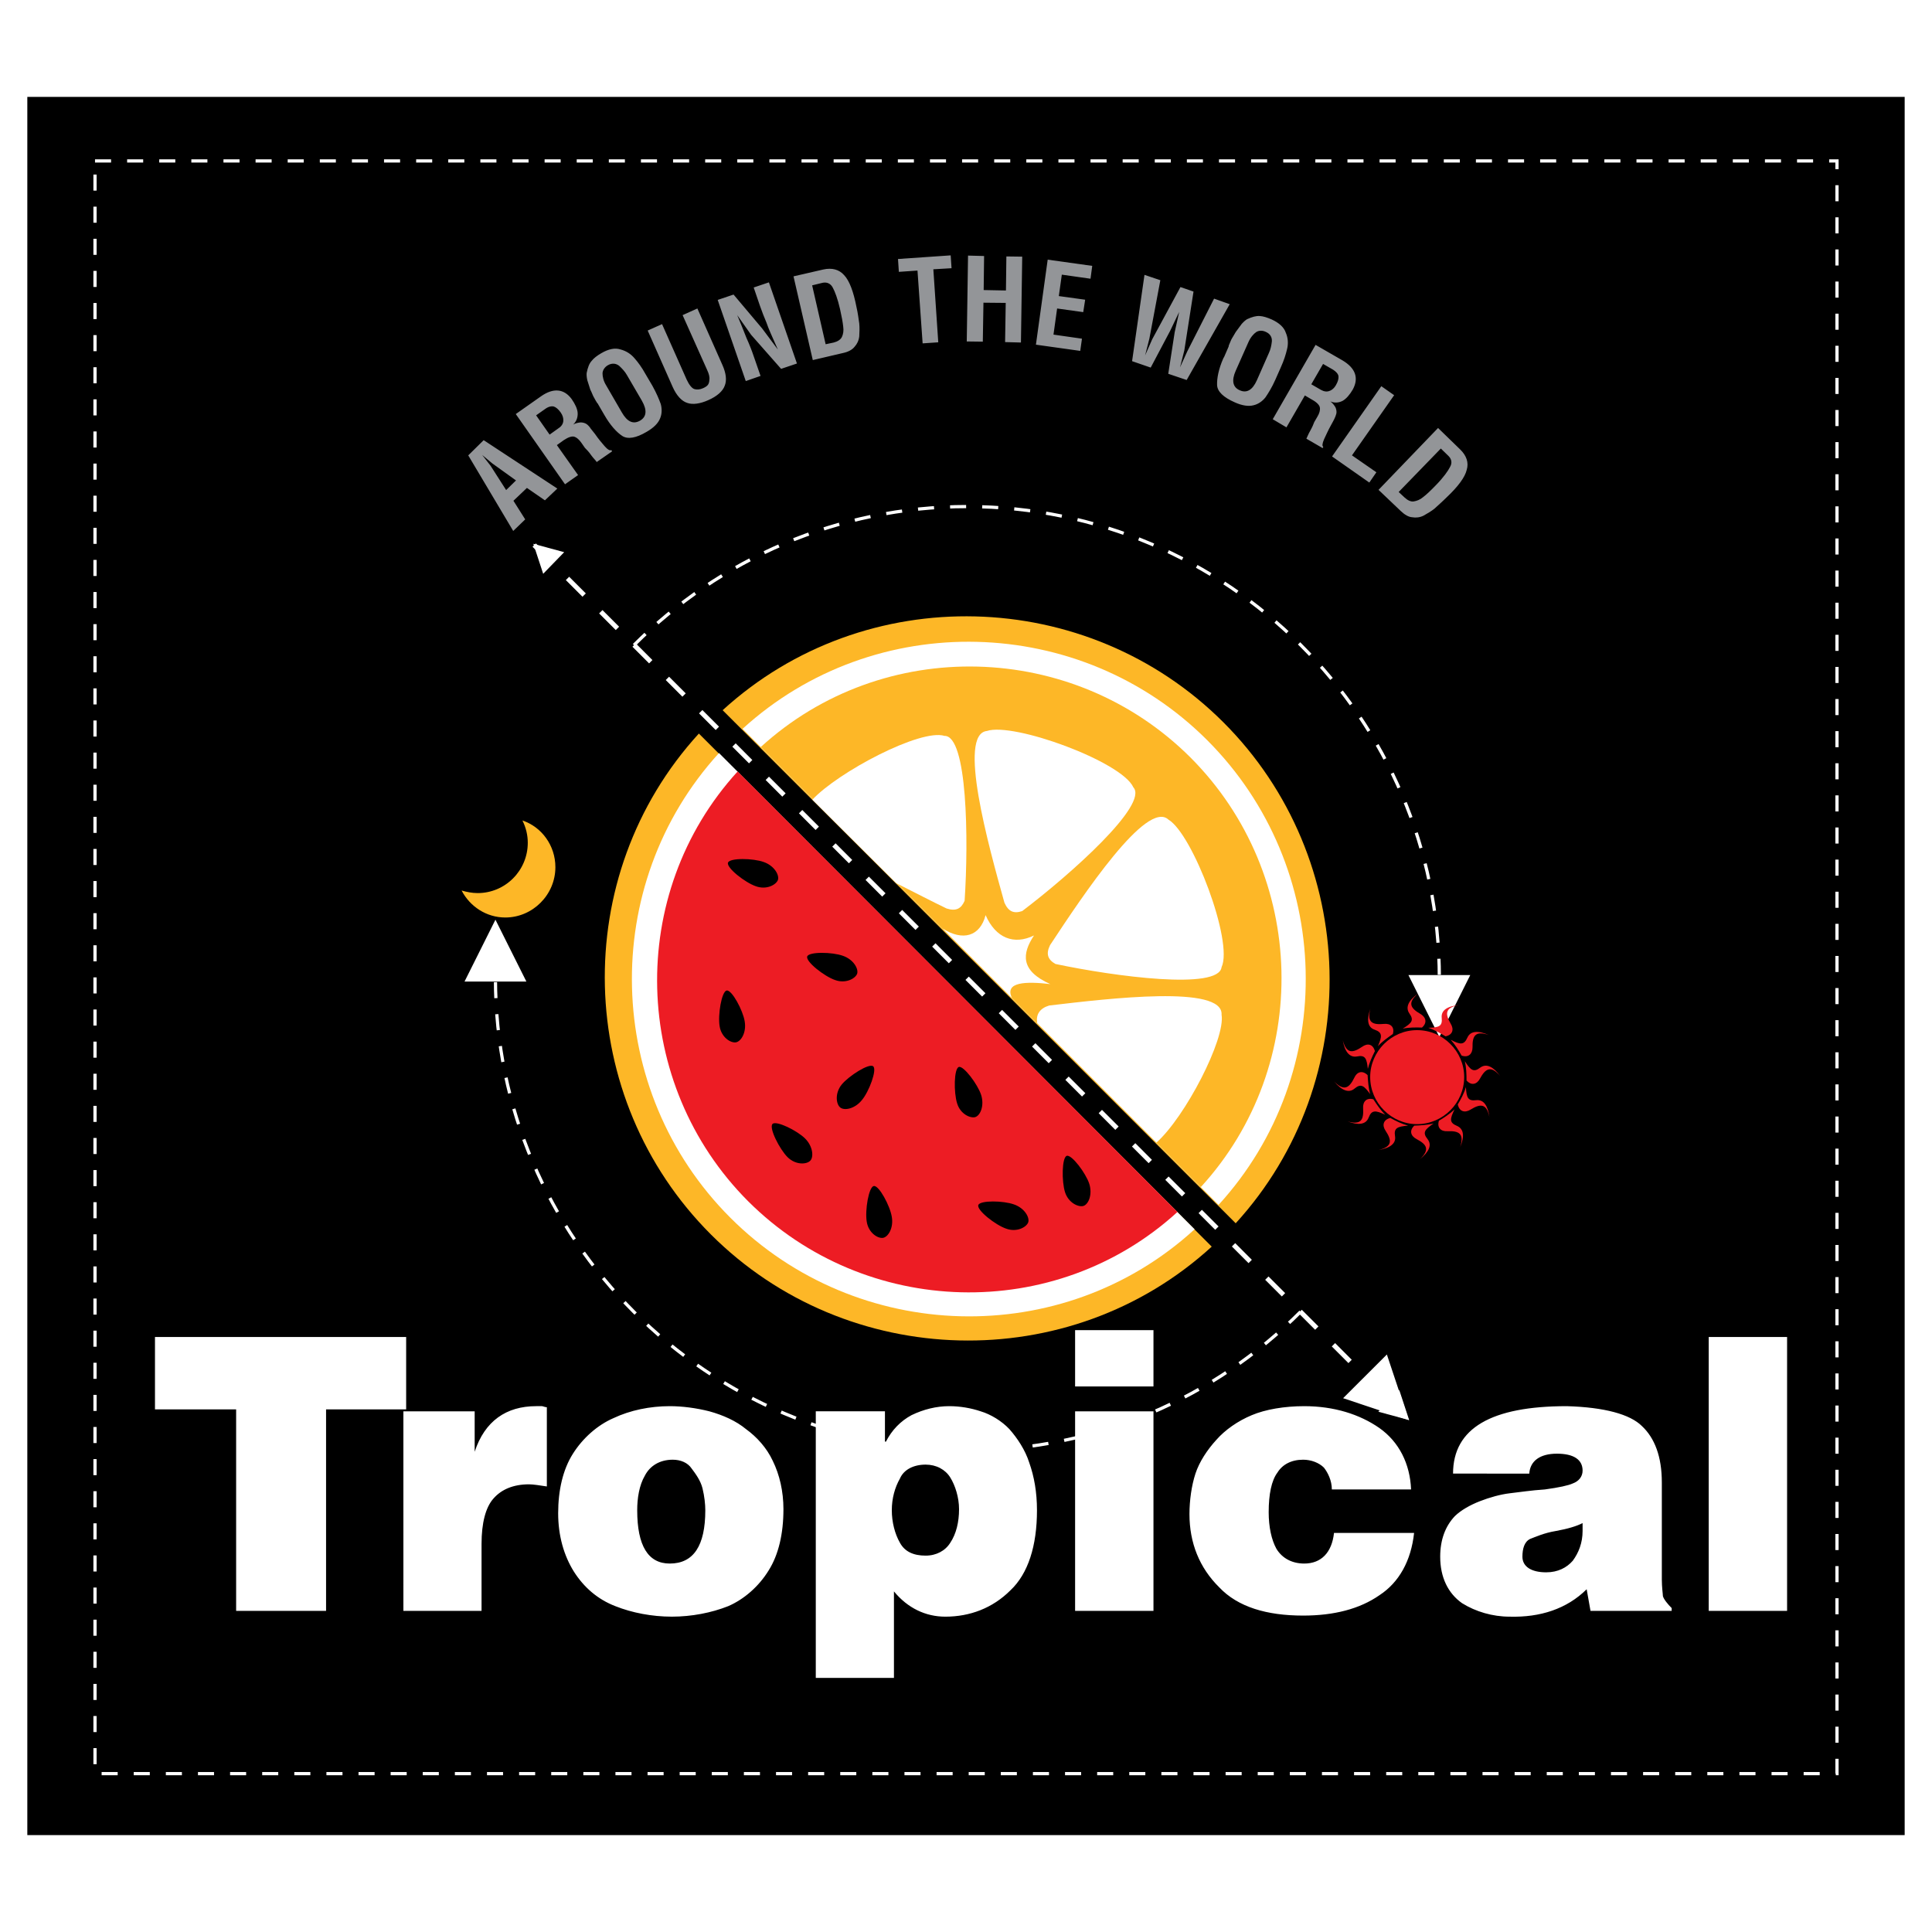<?xml version="1.0" encoding="utf-8"?>
<!-- Generator: Adobe Illustrator 13.0.0, SVG Export Plug-In . SVG Version: 6.00 Build 14948)  -->
<!DOCTYPE svg PUBLIC "-//W3C//DTD SVG 1.0//EN" "http://www.w3.org/TR/2001/REC-SVG-20010904/DTD/svg10.dtd">
<svg version="1.0" id="Layer_1" xmlns="http://www.w3.org/2000/svg" xmlns:xlink="http://www.w3.org/1999/xlink" x="0px" y="0px"
	 width="192.756px" height="192.756px" viewBox="0 0 192.756 192.756" enable-background="new 0 0 192.756 192.756"
	 xml:space="preserve">
<g>
	<polygon fill-rule="evenodd" clip-rule="evenodd" fill="#FFFFFF" points="0,0 192.756,0 192.756,192.756 0,192.756 0,0 	"/>
	<polygon fill-rule="evenodd" clip-rule="evenodd" stroke="#000000" stroke-width="0.216" stroke-miterlimit="2.613" points="
		2.834,9.775 189.921,9.775 189.921,182.98 2.834,182.98 2.834,9.775 	"/>
	
		<polygon fill="none" stroke="#FFFFFF" stroke-width="0.321" stroke-miterlimit="2.613" stroke-dasharray="1.602,1.602" points="
		9.479,16.057 183.277,16.057 183.277,176.955 9.479,176.955 9.479,16.057 	"/>
	<path fill-rule="evenodd" clip-rule="evenodd" fill="#FDB727" d="M123.286,122.047c12.968-14.207,12.392-36.362-1.218-49.972
		c-13.608-13.609-35.764-14.186-49.971-1.218L123.286,122.047L123.286,122.047z"/>
	<path fill-rule="evenodd" clip-rule="evenodd" fill="#FDB727" d="M120.894,124.377c-14.186,12.967-36.362,12.391-49.971-1.219
		c-13.609-13.609-14.186-35.765-1.197-49.972L120.894,124.377L120.894,124.377z"/>
	<path fill-rule="evenodd" clip-rule="evenodd" fill="#FFFFFF" d="M121.577,120.211c12.05-13.184,11.494-33.736-1.133-46.362
		c-12.626-12.626-33.178-13.161-46.36-1.132L121.577,120.211L121.577,120.211z"/>
	<path fill-rule="evenodd" clip-rule="evenodd" fill="#FFFFFF" d="M119.185,122.646c-13.16,12.049-33.691,11.473-46.318-1.154
		c-12.626-12.627-13.161-33.18-1.132-46.362L119.185,122.646L119.185,122.646z"/>
	<path fill-rule="evenodd" clip-rule="evenodd" fill="#FDB727" d="M119.804,118.438c11.152-12.178,10.64-31.172-1.025-42.858
		C107.092,63.914,88.1,63.401,75.9,74.532L119.804,118.438L119.804,118.438z"/>
	<path fill-rule="evenodd" clip-rule="evenodd" fill="#ED1C24" d="M117.476,120.916c-12.178,11.131-31.149,10.596-42.835-1.068
		c-11.665-11.688-12.178-30.681-1.047-42.88L117.476,120.916L117.476,120.916z"/>
	<path fill-rule="evenodd" clip-rule="evenodd" d="M77.076,112.135c0.363-0.363,2.457,0.662,3.247,1.453
		c0.791,0.789,0.876,1.857,0.513,2.221c-0.384,0.385-1.474,0.428-2.264-0.363C77.78,114.656,76.691,112.52,77.076,112.135
		L77.076,112.135z"/>
	<path fill-rule="evenodd" clip-rule="evenodd" d="M87.117,106.387c0.406,0.32-0.406,2.521-1.132,3.377
		c-0.705,0.875-1.752,1.066-2.158,0.727c-0.406-0.322-0.556-1.412,0.149-2.287C84.681,107.348,86.711,106.045,87.117,106.387
		L87.117,106.387z"/>
	<path fill-rule="evenodd" clip-rule="evenodd" d="M97.606,120.23c0.171-0.49,2.521-0.447,3.567-0.062
		c1.047,0.363,1.581,1.303,1.41,1.795c-0.192,0.49-1.153,1.004-2.2,0.619C99.315,122.219,97.436,120.744,97.606,120.23
		L97.606,120.23z"/>
	<path fill-rule="evenodd" clip-rule="evenodd" d="M72.632,86.069c0.171-0.492,2.521-0.449,3.568-0.064
		c1.047,0.364,1.581,1.304,1.41,1.795c-0.192,0.491-1.153,1.004-2.2,0.62C74.341,88.056,72.46,86.582,72.632,86.069L72.632,86.069z"
		/>
	<path fill-rule="evenodd" clip-rule="evenodd" d="M106.43,115.318c0.491-0.15,1.901,1.73,2.243,2.777
		c0.342,1.068-0.063,2.051-0.576,2.221c-0.492,0.15-1.496-0.299-1.838-1.367S105.938,115.488,106.43,115.318L106.43,115.318z"/>
	<path fill-rule="evenodd" clip-rule="evenodd" d="M95.662,106.451c0.47-0.15,1.88,1.73,2.222,2.777
		c0.342,1.068-0.063,2.051-0.576,2.223c-0.492,0.148-1.496-0.299-1.816-1.367C95.149,109.016,95.171,106.623,95.662,106.451
		L95.662,106.451z"/>
	<path fill-rule="evenodd" clip-rule="evenodd" d="M80.536,95.427c0.171-0.492,2.521-0.449,3.568-0.064
		c1.047,0.363,1.581,1.303,1.41,1.795c-0.192,0.49-1.154,1.004-2.201,0.619C82.246,97.414,80.365,95.939,80.536,95.427
		L80.536,95.427z"/>
	<path fill-rule="evenodd" clip-rule="evenodd" d="M87.181,118.33c0.513-0.086,1.624,1.986,1.794,3.076
		c0.192,1.111-0.363,2.008-0.875,2.094c-0.534,0.086-1.453-0.512-1.624-1.602C86.284,120.787,86.668,118.416,87.181,118.33
		L87.181,118.33z"/>
	<path fill-rule="evenodd" clip-rule="evenodd" d="M72.503,98.824c0.513-0.086,1.624,1.986,1.795,3.076
		c0.192,1.111-0.363,2.008-0.876,2.094c-0.534,0.086-1.453-0.512-1.624-1.602C71.606,101.281,71.991,98.91,72.503,98.824
		L72.503,98.824z"/>
	<path fill="none" stroke="#FFFFFF" stroke-width="0.321" stroke-miterlimit="2.613" stroke-dasharray="1.602,1.602" d="
		M129.76,130.871c-8.524,8.547-20.317,13.844-33.264,13.844c-25.894,0-47.065-21.15-47.065-47.109"/>
	<polygon fill-rule="evenodd" clip-rule="evenodd" fill="#FFFFFF" points="49.43,91.758 46.346,97.93 52.517,97.93 49.43,91.758 	
		"/>
	<path fill="none" stroke="#FFFFFF" stroke-width="0.321" stroke-miterlimit="2.613" stroke-dasharray="1.602,1.602" d="
		M63.252,64.363c8.546-8.546,20.296-13.823,33.243-13.823c25.936,0,47.108,21.151,47.108,47.066"/>
	<polygon fill-rule="evenodd" clip-rule="evenodd" fill="#FFFFFF" points="143.604,103.455 146.688,97.283 140.518,97.283 
		143.604,103.455 	"/>
	
		<line fill="none" stroke="#FFFFFF" stroke-width="0.47" stroke-miterlimit="2.613" stroke-dasharray="2.35,2.35" x1="53.297" y1="54.385" x2="136.414" y2="137.545"/>
	<polygon fill-rule="evenodd" clip-rule="evenodd" fill="#FFFFFF" points="140.549,141.682 138.368,135.137 134.003,139.498 
		140.549,141.682 	"/>
	<path fill-rule="evenodd" clip-rule="evenodd" fill="#FFFFFF" d="M15.461,133.393h25.061v7.221h-7.99v20.105h-8.973v-20.105h-8.097
		V133.393L15.461,133.393z M40.244,140.807h7.114v4.037l0,0c1.004-3.076,3.162-4.551,6.132-4.551c0.192,0,0.492,0,0.577,0
		c0.107,0,0.299,0.107,0.492,0.107v7.904c-0.684-0.107-1.389-0.213-1.773-0.213c-1.581,0-2.756,0.512-3.546,1.41
		c-0.791,0.875-1.196,2.457-1.196,4.529v6.688h-7.798V140.807L40.244,140.807z M66.821,140.293c1.282,0,2.67,0.191,3.952,0.514
		c1.389,0.385,2.67,0.961,3.653,1.773c1.089,0.789,2.072,1.879,2.67,3.162c0.684,1.389,1.068,3.055,1.068,4.828
		c0,2.457-0.491,4.551-1.474,6.109c-0.983,1.604-2.457,2.885-4.038,3.568c-1.667,0.662-3.653,1.047-5.619,1.047
		c-1.987,0-3.974-0.385-5.64-1.047c-1.773-0.684-3.141-1.881-4.145-3.461c-0.983-1.582-1.56-3.547-1.56-5.812
		c0-2.285,0.47-4.357,1.474-5.939c0.982-1.559,2.457-2.861,4.038-3.545C62.868,140.699,64.855,140.293,66.821,140.293
		L66.821,140.293z M67.12,145.635c-1.282,0-2.265,0.598-2.777,1.58c-0.577,0.982-0.769,2.287-0.769,3.461
		c0,3.547,1.09,5.32,3.248,5.32c2.371,0,3.546-1.773,3.546-5.32c0-0.598-0.085-1.389-0.278-2.18
		c-0.192-0.789-0.705-1.473-1.089-1.986C68.615,145.934,67.91,145.635,67.12,145.635L67.12,145.635z M81.391,167.404v-26.598h6.9
		v3.055h0.086c0.598-1.197,1.495-2.094,2.563-2.67c1.196-0.578,2.479-0.898,3.76-0.898c1.089,0,2.179,0.191,3.141,0.514
		c1.004,0.299,2.094,0.961,2.862,1.773c0.791,0.896,1.581,2.072,1.987,3.354c0.491,1.389,0.769,2.947,0.769,4.742
		c0,3.547-0.876,6.324-2.648,7.99c-1.773,1.773-4.039,2.629-6.495,2.629c-1.966,0-3.76-0.855-5.127-2.521v8.631H81.391
		L81.391,167.404z M92.351,155.205c1.069,0,1.966-0.49,2.457-1.281c0.599-0.896,0.876-2.072,0.876-3.354
		c0-1.176-0.384-2.373-0.876-3.162c-0.491-0.791-1.388-1.283-2.457-1.283c-1.196,0-2.179,0.492-2.563,1.389
		c-0.513,0.898-0.812,1.988-0.812,3.162c0,1.176,0.299,2.352,0.812,3.248C90.278,154.82,91.154,155.205,92.351,155.205
		L92.351,155.205z M107.263,140.807h7.819v19.912h-7.819V140.807L107.263,140.807z M107.263,132.709h7.819v5.619h-7.819V132.709
		L107.263,132.709z M132.879,148.604c0-0.896-0.406-1.688-0.791-2.18c-0.491-0.49-1.281-0.789-2.072-0.789
		c-1.196,0-2.072,0.49-2.563,1.281c-0.598,0.791-0.876,2.18-0.876,3.953c0,1.475,0.278,2.756,0.77,3.652
		c0.598,0.982,1.603,1.475,2.777,1.475c1.688,0,2.756-1.09,2.97-3.055h7.99c-0.3,2.777-1.496,4.936-3.462,6.217
		c-1.965,1.367-4.528,2.029-7.605,2.029c-3.632,0-6.516-0.854-8.374-2.82c-1.987-1.965-2.97-4.443-2.97-7.307
		c0-1.367,0.213-2.863,0.598-4.037c0.385-1.176,1.175-2.371,2.072-3.355c0.876-1.004,2.158-1.9,3.547-2.477
		c1.367-0.578,3.269-0.898,5.234-0.898c2.97,0,5.533,0.812,7.498,2.18c1.966,1.389,3.056,3.568,3.162,6.131H132.879L132.879,148.604
		z M144.971,147.023c0-4.551,3.846-6.73,11.345-6.73c3.76,0.107,6.324,0.812,7.499,1.986c1.281,1.197,1.986,3.057,1.986,5.619v9.68
		c0,0.789,0.107,1.473,0.107,1.666c0.085,0.32,0.491,0.811,0.876,1.195v0.279h-8.098l-0.384-2.158
		c-1.987,1.965-4.637,2.82-7.691,2.734c-1.688,0-3.376-0.492-4.743-1.346c-1.389-0.982-2.179-2.564-2.179-4.637
		c0-1.688,0.513-3.055,1.474-4.059c0.599-0.578,1.495-1.09,2.479-1.475c0.982-0.385,2.072-0.684,2.97-0.791
		c0.961-0.107,2.158-0.299,3.524-0.385c1.41-0.191,2.372-0.406,2.778-0.598c0.598-0.213,0.982-0.684,0.982-1.281
		c0-1.09-0.876-1.689-2.563-1.689c-1.667,0-2.671,0.707-2.757,1.988H144.971L144.971,147.023z M157.896,151.959
		c-0.577,0.299-1.475,0.576-2.671,0.789c-1.175,0.193-2.051,0.6-2.563,0.791c-0.577,0.277-0.77,0.982-0.77,1.773
		c0,0.982,0.877,1.559,2.372,1.559c1.175,0,2.051-0.469,2.649-1.152c0.598-0.812,0.982-1.795,0.982-2.971V151.959L157.896,151.959z
		 M170.479,133.393h7.819v27.326h-7.819V133.393L170.479,133.393z"/>
	<path fill-rule="evenodd" clip-rule="evenodd" fill="#FDB727" d="M52.122,81.86c0.363,0.727,0.534,1.474,0.534,2.222
		c0,2.777-2.243,5.021-4.999,5.021c-0.556,0-1.09-0.107-1.603-0.256c0.833,1.602,2.478,2.692,4.358,2.692
		c2.734,0,4.999-2.265,4.999-5.021C55.412,84.36,54.045,82.501,52.122,81.86L52.122,81.86z"/>
	<path fill-rule="evenodd" clip-rule="evenodd" fill="#939598" d="M46.717,45.433l1.538-1.517l7.35,4.828l-1.239,1.175l-1.795-1.239
		l-1.346,1.282l1.175,1.858l-1.196,1.154L46.717,45.433L46.717,45.433z M51.481,47.933l-2.351-1.688l-1.025-0.854l0,0l0.833,1.068
		l1.56,2.436L51.481,47.933L51.481,47.933z M51.459,41.31l2.521-1.773c1.218-0.854,2.286-0.769,3.055,0.278
		c0.342,0.491,0.577,0.983,0.599,1.389c0.021,0.449-0.128,0.854-0.449,1.154c0.256-0.15,0.534-0.192,0.748-0.214
		c0.213,0,0.449,0.064,0.598,0.171s0.321,0.299,0.406,0.449c0.107,0.128,0.278,0.342,0.427,0.534
		c0.321,0.47,0.663,0.876,0.961,1.218c0.299,0.342,0.534,0.47,0.662,0.385l0.086,0.128l-1.539,1.068
		c-0.085-0.149-0.341-0.385-0.555-0.684c-0.214-0.321-0.449-0.556-0.62-0.727l-0.342-0.491c-0.235-0.342-0.491-0.556-0.705-0.62
		c-0.235-0.085-0.62,0.043-1.068,0.342l-0.684,0.491l2.115,2.991l-1.303,0.918L51.459,41.31L51.459,41.31z M54.429,40.776
		l-0.94,0.662l1.346,1.923l0.897-0.641c0.299-0.192,0.449-0.449,0.47-0.727c0.021-0.278-0.064-0.556-0.256-0.833
		c-0.235-0.342-0.492-0.534-0.684-0.598C55.049,40.498,54.729,40.562,54.429,40.776L54.429,40.776z M65.09,38.49
		c0.406,0.727,0.663,1.346,0.833,1.816c0.128,0.47,0.128,0.983-0.064,1.432c-0.192,0.491-0.641,0.94-1.346,1.346
		c-1.047,0.62-1.88,0.77-2.436,0.406c-0.555-0.363-1.196-1.068-1.773-2.073l-0.086-0.149l-0.534-0.918l-0.021-0.064
		c0,0-0.064-0.021-0.085-0.086c-0.085-0.128-0.192-0.299-0.299-0.513c-0.128-0.192-0.213-0.491-0.384-0.812
		c-0.107-0.342-0.214-0.684-0.299-0.94c-0.064-0.278-0.085-0.556-0.064-0.727c0.107-0.534,0.256-0.94,0.492-1.196
		c0.213-0.278,0.555-0.535,0.961-0.77c0.727-0.427,1.368-0.555,1.902-0.384c0.577,0.149,1.046,0.449,1.41,0.876
		c0.363,0.406,0.748,0.94,1.09,1.56L65.09,38.49L65.09,38.49z M60.476,38.447l1.56,2.692c0.534,0.94,1.132,1.218,1.816,0.833
		c0.662-0.385,0.726-1.047,0.192-1.987l-1.495-2.564c-0.192-0.342-0.47-0.641-0.769-0.918c-0.32-0.256-0.727-0.299-1.132-0.064
		c-0.299,0.171-0.513,0.47-0.534,0.791C60.112,37.571,60.198,37.999,60.476,38.447L60.476,38.447z M64.62,32.978l1.432-0.641
		l2.457,5.534c0.235,0.513,0.513,0.855,0.748,0.94c0.256,0.086,0.577,0.064,0.897-0.085c0.192-0.086,0.363-0.193,0.449-0.299
		c0.107-0.107,0.171-0.342,0.171-0.556c0.043-0.235-0.043-0.577-0.214-0.94l-2.457-5.491l1.474-0.663l2.5,5.641
		c0.363,0.812,0.449,1.517,0.235,2.051c-0.193,0.556-0.77,1.068-1.646,1.453c-0.812,0.364-1.56,0.47-2.094,0.278
		c-0.555-0.171-1.068-0.726-1.453-1.581L64.62,32.978L64.62,32.978z M71.606,29.922l1.581-0.534l2.863,3.397l1.56,2.093
		c-0.556-1.26-0.961-2.136-1.132-2.67c-0.235-0.556-0.47-1.154-0.662-1.709l-0.62-1.816l1.517-0.513l2.799,8.097l-1.581,0.534
		l-2.991-3.396l-1.389-1.966c0.321,0.769,0.641,1.538,0.919,2.265c0.32,0.705,0.555,1.325,0.705,1.773l0.705,2.03l-1.474,0.513
		L71.606,29.922L71.606,29.922z M79.169,27.572l2.97-0.684c0.876-0.192,1.581,0,2.072,0.555c0.534,0.556,0.94,1.646,1.239,3.184
		c0.149,0.641,0.214,1.239,0.278,1.645c0.043,0.406,0.021,0.876,0,1.282c-0.043,0.406-0.214,0.769-0.47,1.046
		c-0.235,0.299-0.641,0.513-1.153,0.62l-3.013,0.705L79.169,27.572L79.169,27.572z M81.028,28.47l1.346,5.875l0.812-0.171
		c0.406-0.107,0.684-0.299,0.812-0.556c0.128-0.278,0.192-0.62,0.128-1.047c-0.042-0.406-0.149-1.004-0.32-1.752
		c-0.235-1.025-0.513-1.752-0.727-2.136c-0.213-0.406-0.598-0.556-1.004-0.47L81.028,28.47L81.028,28.47z M94.936,26.76
		l-1.816,0.107l0.491,7.286l-1.56,0.106l-0.513-7.264l-1.859,0.128l-0.085-1.282l5.256-0.363L94.936,26.76L94.936,26.76z
		 M96.581,25.5l1.603,0.042l-0.043,3.397l2.222,0.043l0.043-3.397l1.581,0.021l-0.128,8.568l-1.581-0.043l0.063-3.91L98.119,30.2
		l-0.064,3.888l-1.602-0.021L96.581,25.5L96.581,25.5z M104.528,25.906l4.444,0.62l-0.171,1.282l-2.863-0.406l-0.299,2.137
		l2.628,0.363l-0.192,1.239l-2.606-0.363l-0.363,2.606l2.842,0.406l-0.172,1.218l-4.422-0.62L104.528,25.906L104.528,25.906z
		 M114.185,27.423l1.582,0.534l-1.09,5.811l-0.428,1.688l0.705-1.603l2.82-5.213l1.303,0.449l-0.918,5.875l-0.428,1.688l0.727-1.602
		l2.671-5.256l1.56,0.556l-4.295,7.563l-1.837-0.62l0.641-4.145l0.449-2.029l-0.897,1.88l-1.944,3.675l-1.858-0.641L114.185,27.423
		L114.185,27.423z M127.238,37.892c-0.342,0.769-0.705,1.346-0.982,1.752c-0.299,0.384-0.727,0.684-1.196,0.791
		c-0.491,0.128-1.133,0.042-1.88-0.299c-1.111-0.491-1.73-1.068-1.752-1.73c-0.021-0.662,0.149-1.581,0.619-2.649l0.086-0.149
		l0.427-0.983l0.021-0.042c0,0,0-0.085,0.021-0.128c0.064-0.149,0.149-0.342,0.235-0.555c0.106-0.214,0.277-0.449,0.448-0.769
		c0.214-0.299,0.428-0.577,0.599-0.812c0.192-0.214,0.384-0.385,0.534-0.47c0.491-0.235,0.918-0.342,1.26-0.32
		c0.363,0.021,0.748,0.149,1.196,0.342c0.748,0.342,1.239,0.791,1.41,1.325c0.235,0.534,0.257,1.111,0.129,1.624
		c-0.129,0.556-0.321,1.154-0.62,1.816L127.238,37.892L127.238,37.892z M124.547,34.153l-1.261,2.841
		c-0.427,0.961-0.299,1.645,0.406,1.944c0.705,0.32,1.281-0.042,1.709-1.004l1.196-2.713c0.171-0.363,0.257-0.77,0.299-1.175
		c0.021-0.406-0.171-0.748-0.619-0.94c-0.32-0.149-0.662-0.149-0.94,0.021C125.06,33.319,124.761,33.661,124.547,34.153
		L124.547,34.153z M131.255,34.409l2.671,1.538c1.303,0.769,1.666,1.752,1.047,2.906c-0.299,0.513-0.641,0.918-1.004,1.132
		c-0.406,0.213-0.834,0.235-1.239,0.064c0.234,0.171,0.405,0.406,0.513,0.598c0.085,0.192,0.128,0.427,0.085,0.62
		c-0.042,0.171-0.128,0.385-0.213,0.556c-0.086,0.149-0.192,0.384-0.321,0.598c-0.277,0.491-0.491,0.983-0.684,1.389
		c-0.192,0.427-0.213,0.705-0.085,0.769l-0.064,0.128l-1.623-0.939c0.085-0.149,0.191-0.47,0.384-0.791
		c0.192-0.341,0.32-0.641,0.406-0.875l0.299-0.513c0.214-0.342,0.3-0.683,0.257-0.918c-0.021-0.235-0.299-0.534-0.77-0.791
		l-0.727-0.427l-1.837,3.184l-1.367-0.812L131.255,34.409L131.255,34.409z M133.007,36.887l-1.004-0.577l-1.175,2.03l0.961,0.556
		c0.299,0.171,0.599,0.213,0.854,0.106c0.257-0.085,0.491-0.299,0.642-0.577c0.213-0.363,0.277-0.663,0.256-0.876
		C133.52,37.314,133.306,37.08,133.007,36.887L133.007,36.887z M137.814,38.532l1.281,0.897l-4.209,6.003l2.436,1.688l-0.705,1.025
		L132.9,45.54L137.814,38.532L137.814,38.532z M143.476,42.699l2.2,2.137c0.641,0.619,0.876,1.324,0.662,2.029
		c-0.171,0.748-0.875,1.688-2.008,2.756c-0.449,0.448-0.897,0.833-1.218,1.132c-0.32,0.257-0.727,0.492-1.068,0.684
		c-0.363,0.192-0.79,0.235-1.132,0.171c-0.385-0.021-0.77-0.256-1.154-0.62l-2.222-2.115L143.476,42.699L143.476,42.699z
		 M143.753,44.75l-4.208,4.337l0.598,0.556c0.299,0.278,0.62,0.427,0.897,0.385c0.299-0.043,0.641-0.171,0.94-0.427
		c0.341-0.256,0.769-0.663,1.303-1.218c0.748-0.769,1.196-1.41,1.389-1.795c0.235-0.406,0.149-0.791-0.149-1.089L143.753,44.75
		L143.753,44.75z"/>
	<path fill-rule="evenodd" clip-rule="evenodd" fill="#ED1C24" d="M141.382,102.777c2.585,0,4.7,2.115,4.7,4.678
		c0,2.586-2.115,4.701-4.7,4.701c-2.563,0-4.679-2.115-4.679-4.701C136.703,104.893,138.818,102.777,141.382,102.777
		L141.382,102.777z"/>
	<path fill-rule="evenodd" clip-rule="evenodd" fill="#ED1C24" d="M141.873,102.52c-0.619-0.021-1.303-0.021-1.923,0.107
		c0.897-0.555,1.154-0.834,0.662-1.518c-0.427-0.619-0.063-1.324,0.876-1.986c-1.11,0.939-0.747,1.475,0.214,2.029
		C142.258,101.473,142.429,102.029,141.873,102.52L141.873,102.52z"/>
	<path fill-rule="evenodd" clip-rule="evenodd" fill="#ED1C24" d="M144.224,103.396c-0.534-0.32-1.133-0.662-1.731-0.855
		c1.068-0.021,1.432-0.148,1.347-0.982c-0.086-0.77,0.577-1.176,1.709-1.281c-1.41,0.256-1.367,0.896-0.812,1.857
		C145.078,102.691,144.949,103.246,144.224,103.396L144.224,103.396z"/>
	<path fill-rule="evenodd" clip-rule="evenodd" fill="#ED1C24" d="M145.825,105.318c-0.299-0.533-0.662-1.111-1.089-1.58
		c0.939,0.49,1.324,0.555,1.666-0.215c0.299-0.684,1.09-0.727,2.137-0.256c-1.367-0.471-1.646,0.107-1.624,1.219
		C146.915,105.127,146.53,105.555,145.825,105.318L145.825,105.318z"/>
	<path fill-rule="evenodd" clip-rule="evenodd" fill="#ED1C24" d="M146.316,107.797c0-0.619-0.021-1.303-0.171-1.922
		c0.577,0.896,0.877,1.152,1.539,0.641c0.619-0.449,1.303-0.086,1.986,0.832c-0.939-1.088-1.474-0.725-2.008,0.258
		C147.363,108.182,146.809,108.354,146.316,107.797L146.316,107.797z"/>
	<path fill-rule="evenodd" clip-rule="evenodd" fill="#ED1C24" d="M145.441,110.189c0.32-0.533,0.641-1.131,0.812-1.73
		c0.063,1.047,0.192,1.41,1.025,1.305c0.748-0.086,1.175,0.555,1.324,1.709c-0.277-1.432-0.939-1.348-1.88-0.77
		C146.167,111.045,145.612,110.938,145.441,110.189L145.441,110.189z"/>
	<path fill-rule="evenodd" clip-rule="evenodd" fill="#ED1C24" d="M143.561,111.814c0.534-0.32,1.09-0.684,1.56-1.133
		c-0.47,0.961-0.533,1.324,0.235,1.645c0.705,0.299,0.77,1.068,0.32,2.137c0.449-1.389-0.149-1.645-1.26-1.602
		C143.774,112.902,143.348,112.52,143.561,111.814L143.561,111.814z"/>
	<path fill-rule="evenodd" clip-rule="evenodd" fill="#ED1C24" d="M141.104,112.305c0.619-0.021,1.303-0.064,1.923-0.213
		c-0.876,0.598-1.133,0.896-0.599,1.559c0.47,0.6,0.128,1.283-0.77,2.01c1.047-0.984,0.662-1.496-0.32-2.01
		C140.763,113.352,140.57,112.818,141.104,112.305L141.104,112.305z"/>
	<path fill-rule="evenodd" clip-rule="evenodd" fill="#ED1C24" d="M138.711,111.535c0.534,0.301,1.154,0.6,1.773,0.77
		c-1.068,0.086-1.432,0.236-1.303,1.047c0.128,0.748-0.513,1.197-1.646,1.389c1.41-0.342,1.325-0.982,0.705-1.922
		C137.878,112.283,137.985,111.729,138.711,111.535L138.711,111.535z"/>
	<path fill-rule="evenodd" clip-rule="evenodd" fill="#ED1C24" d="M137.023,109.678c0.342,0.533,0.727,1.09,1.175,1.537
		c-0.961-0.447-1.346-0.49-1.645,0.279c-0.278,0.727-1.047,0.789-2.115,0.385c1.389,0.404,1.624-0.193,1.56-1.305
		C135.955,109.934,136.318,109.484,137.023,109.678L137.023,109.678z"/>
	<path fill-rule="evenodd" clip-rule="evenodd" fill="#ED1C24" d="M136.446,107.264c0.043,0.619,0.086,1.303,0.257,1.9
		c-0.62-0.854-0.919-1.09-1.56-0.555c-0.577,0.49-1.304,0.17-2.029-0.705c1.004,1.025,1.517,0.619,2.008-0.385
		C135.379,106.943,135.912,106.75,136.446,107.264L136.446,107.264z"/>
	<path fill-rule="evenodd" clip-rule="evenodd" fill="#ED1C24" d="M137.173,104.871c-0.277,0.555-0.556,1.174-0.705,1.771
		c-0.106-1.047-0.256-1.41-1.089-1.238c-0.748,0.129-1.218-0.492-1.41-1.623c0.363,1.389,1.004,1.281,1.923,0.662
		C136.426,104.059,136.98,104.145,137.173,104.871L137.173,104.871z"/>
	<path fill-rule="evenodd" clip-rule="evenodd" fill="#ED1C24" d="M138.968,103.162c-0.513,0.361-1.068,0.746-1.495,1.217
		c0.427-0.982,0.47-1.367-0.321-1.645c-0.726-0.236-0.812-1.025-0.427-2.094c-0.385,1.389,0.234,1.623,1.346,1.516
		C138.711,102.092,139.16,102.436,138.968,103.162L138.968,103.162z"/>
	<path fill-rule="evenodd" clip-rule="evenodd" fill="#FFFFFF" d="M89.424,88.12c1.88,0.94,3.589,1.837,5.021,2.521
		c0.94,0.299,1.453,0.021,1.795-0.77c0.406-6.11,0.278-16.494-2.008-16.451c-2.372-0.748-10.618,3.61-13.182,6.366L89.424,88.12
		L89.424,88.12z"/>
	<path fill-rule="evenodd" clip-rule="evenodd" fill="#FFFFFF" d="M98.461,72.93c2.649-0.897,13.459,3.055,14.613,5.619
		c1.56,1.709-6.217,8.653-11.088,12.349c-0.833,0.278-1.367,0.064-1.773-0.833C98.589,84.253,95.534,73.25,98.461,72.93
		L98.461,72.93z"/>
	<path fill-rule="evenodd" clip-rule="evenodd" fill="#FFFFFF" d="M116.578,81.775c2.414,1.432,6.494,12.178,5.298,14.72
		c-0.277,2.308-10.618,0.94-16.578-0.32c-0.77-0.449-0.962-1.004-0.534-1.88C108.075,89.274,114.42,79.745,116.578,81.775
		L116.578,81.775z"/>
	<path fill-rule="evenodd" clip-rule="evenodd" fill="#FFFFFF" d="M115.382,113.992c2.862-2.541,6.9-10.34,6.494-12.754
		c0.192-2.992-11.194-1.623-17.198-0.918c-0.918,0.277-1.346,0.875-1.196,1.752L115.382,113.992L115.382,113.992z"/>
	<path fill-rule="evenodd" clip-rule="evenodd" fill="#FFFFFF" d="M94.06,92.649l6.901,6.923c-0.77-1.625,1.41-1.668,3.824-1.389
		c-3.013-1.347-2.82-3.034-1.624-4.851c-2.008,0.983-3.824,0.257-4.828-2.029C97.777,93.44,96.047,93.91,94.06,92.649L94.06,92.649z
		"/>
	<polygon fill-rule="evenodd" clip-rule="evenodd" fill="#FFFFFF" points="54.194,57.248 56.288,55.09 53.211,54.257 54.194,57.248 
			"/>
	<polygon fill-rule="evenodd" clip-rule="evenodd" fill="#FFFFFF" points="139.608,138.691 137.515,140.848 140.592,141.682 
		139.608,138.691 	"/>
	<polygon fill-rule="evenodd" clip-rule="evenodd" fill="#FFFFFF" points="144.992,97.543 142.001,97.543 143.519,100.383 
		144.992,97.543 	"/>
	<polygon fill-rule="evenodd" clip-rule="evenodd" fill="#FFFFFF" points="50.926,97.734 47.956,97.713 49.473,94.872 
		50.926,97.734 	"/>
</g>
</svg>
